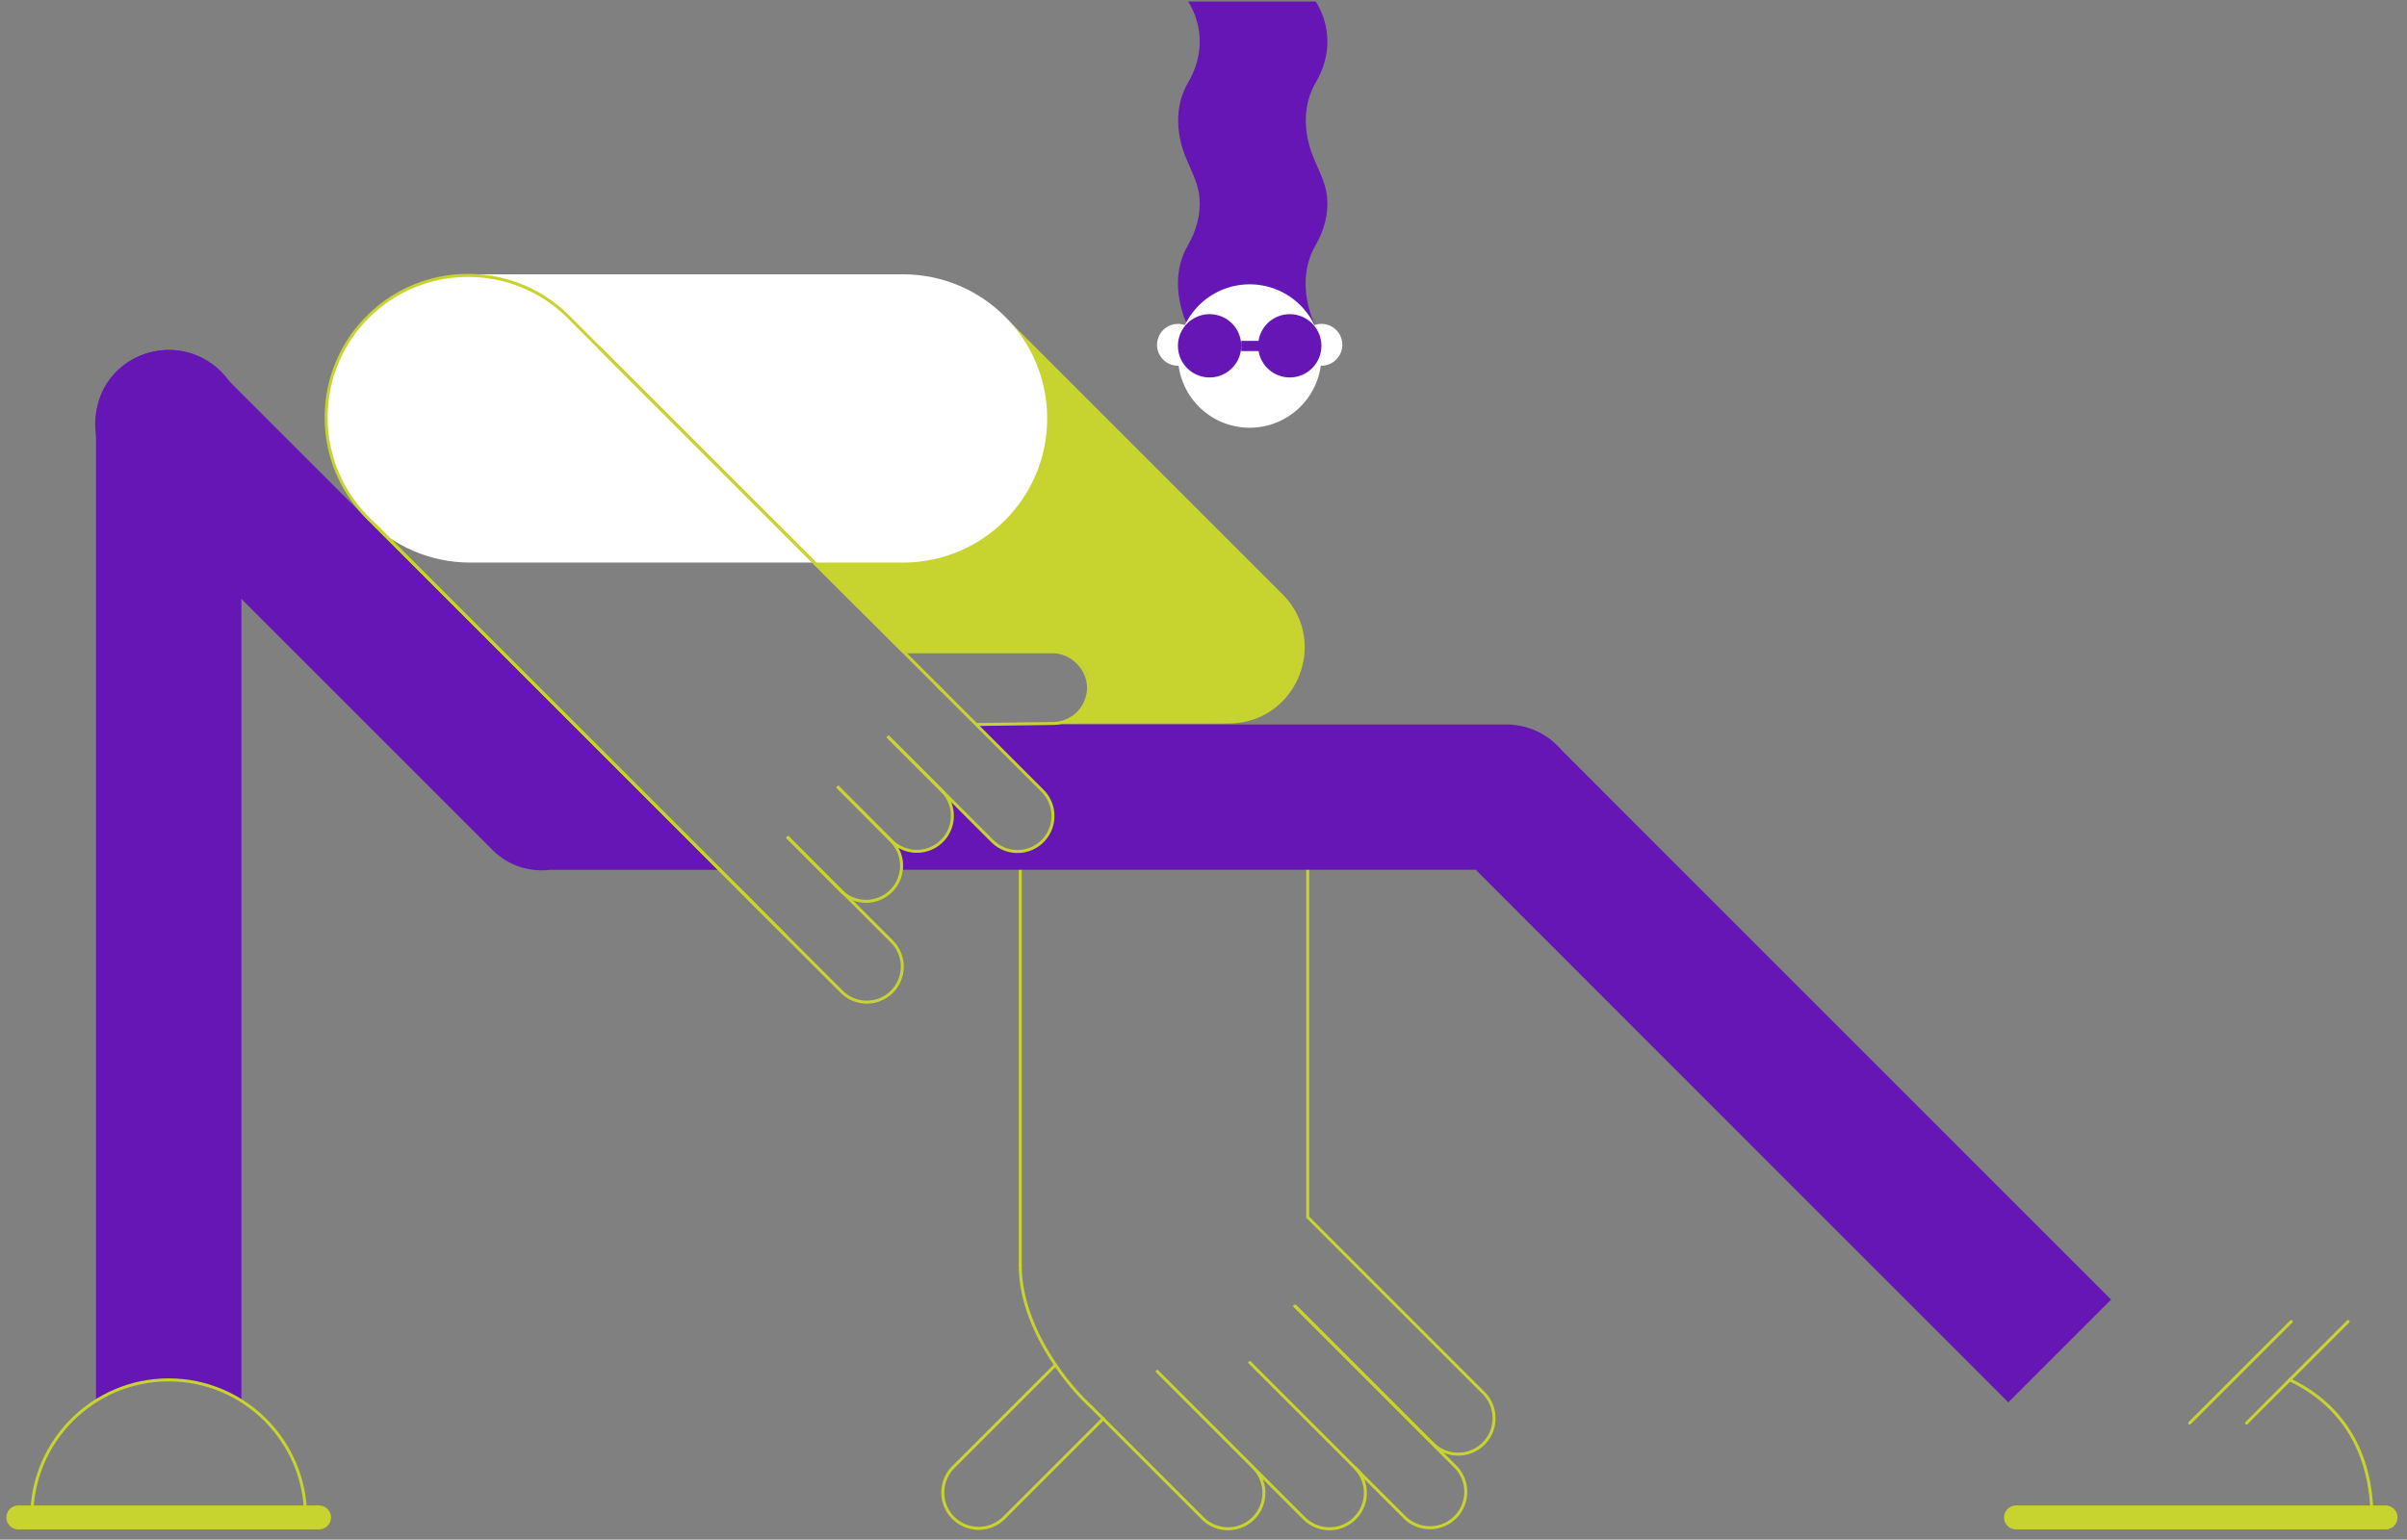 <svg xmlns="http://www.w3.org/2000/svg" viewBox="0 0 236 151"><rect x="0" y="0" width="236" height="151" fill="#808080" stroke="none"/><g fill="none" fill-rule="evenodd"><path fill="#C7D42F" fill-rule="nonzero" d="M125.73 58.263L98.936 31.47a7.436 7.436 0 00-10.516 0L72.147 47.742l16.249 16.183h15.682s3.004.964 2.645 3.516c-.338 2.406-1.899 3.76-4.256 3.614-2.267-.14 15.261-.038 18.005-.1l.005.003c.054 0 .106-.005.16-.006l.248-.006-.007-.004c6.352-.32 9.44-8.092 4.852-12.679z"/><path fill="#6516B5" fill-rule="nonzero" d="M23.667 137.312V41.204c0-3.799-3.19-6.879-7.127-6.879-3.936 0-7.127 3.08-7.127 6.879v96.108s3.46-1.979 7.127-1.979c3.809 0 7.127 1.979 7.127 1.979M128.995 32.007s-2.215-4.164 0-7.964c.818-1.403 1.262-3.012 1.127-4.64-.148-1.775-1.139-3.158-1.655-4.82-.667-2.146-.624-4.491.528-6.467 2.591-4.446 0-7.964 0-7.964H116.48s2.591 3.518 0 7.964c-1.152 1.976-1.195 4.32-.528 6.467.516 1.662 1.508 3.045 1.655 4.82.135 1.628-.31 3.237-1.127 4.64-2.215 3.8 0 7.964 0 7.964h12.516z"/><path fill="#FFF" fill-rule="nonzero" d="M129.56 31.765c-.24 0-.471.044-.686.12a7.033 7.033 0 00-6.346-3.998 7.033 7.033 0 00-6.347 3.999 2.05 2.05 0 10-.687 3.982l.066-.003a7.032 7.032 0 0013.936 0c.022 0 .043.003.065.003a2.05 2.05 0 000-4.103"/><path fill="#000" fill-rule="nonzero" d="M124.17 32.999v1.05a.483.483 0 00.964 0v-1.051a.482.482 0 10-.965.001m-4.249 0l.001 1.05a.483.483 0 00.964 0v-1.051a.482.482 0 10-.965.001"/><path fill="#C7D42F" fill-rule="nonzero" d="M95.954 150.042a3.65 3.65 0 01-2.59-1.07 3.667 3.667 0 010-5.18l10.02-10.02a.144.144 0 01.206 0 .145.145 0 010 .207l-10.02 10.02a3.374 3.374 0 000 4.765 3.375 3.375 0 004.767 0l9.72-9.72a.147.147 0 11.207.208l-9.72 9.72a3.65 3.65 0 01-2.59 1.07z"/><path fill="#C7D42F" fill-rule="nonzero" d="M130.353 150.084c-.978 0-1.898-.38-2.59-1.072l-3.958-3.959a3.67 3.67 0 01-.808 3.959 3.668 3.668 0 01-5.18 0l-10.982-10.983.207-.207 10.982 10.982c1.314 1.314 3.452 1.314 4.766 0s1.314-3.452 0-4.765l.207-.207c.002 0 .003.002.004.003l4.97 4.97a3.374 3.374 0 004.765 0 3.35 3.35 0 00.988-2.384c0-.9-.35-1.746-.988-2.382l.207-.207 4.874 4.873a3.375 3.375 0 004.766 0 3.374 3.374 0 000-4.766l-15.747-15.747a.147.147 0 01.207-.207l15.747 15.746a3.667 3.667 0 010 5.18 3.666 3.666 0 01-5.18.001l-3.855-3.854c.172.428.262.889.262 1.363 0 .979-.382 1.899-1.074 2.59a3.636 3.636 0 01-2.59 1.073z"/><path fill="#C7D42F" fill-rule="nonzero" d="M122.894 144.082a.15.15 0 01-.104-.043l-9.438-9.439a.147.147 0 01.207-.207l9.438 9.439a.145.145 0 010 .207.147.147 0 01-.103.043zm10.464.517a.145.145 0 01-.104-.043l-10.83-10.83a.147.147 0 01.207-.207l10.83 10.83a.147.147 0 01-.103.25zm-33.323-20.363a.146.146 0 01-.147-.146V85.308a.146.146 0 01.293 0v38.782c0 .08-.065.146-.146.146z"/><path fill="#C7D42F" fill-rule="nonzero" d="M106.939 138.073a.146.146 0 01-.099-.039c-2.404-2.18-6.952-7.901-6.952-13.944 0-.081.066-.147.147-.147.08 0 .146.066.146.147 0 5.94 4.485 11.577 6.856 13.728.06.054.065.147.01.206a.147.147 0 01-.108.049zm113.33 1.645a.147.147 0 01-.104-.25l9.965-9.964a.147.147 0 01.207.207l-9.965 9.964a.143.143 0 01-.103.043z"/><path fill="#C7D42F" fill-rule="nonzero" d="M232.566 149.17a.146.146 0 01-.146-.146c0-8.07-4.337-11.828-7.976-13.558a.147.147 0 01-.07-.195.148.148 0 01.196-.07c3.715 1.767 8.143 5.599 8.143 13.823 0 .08-.066.146-.147.146z"/><path fill="#C7D42F" fill-rule="nonzero" d="M233.895 150.001H197.67a1.172 1.172 0 010-2.344h36.226a1.172 1.172 0 010 2.344zm-19.203-10.283a.147.147 0 01-.104-.25l9.965-9.964a.147.147 0 01.207.207l-9.964 9.964a.145.145 0 01-.104.043zM31.283 150.001H1.797a1.172 1.172 0 010-2.344h29.486a1.172 1.172 0 010 2.344zm111.687-7.238a3.652 3.652 0 01-2.59-1.072l-13.435-13.435a.147.147 0 01.207-.207l13.436 13.435a3.345 3.345 0 002.383.987c.9 0 1.746-.35 2.383-.987a3.35 3.35 0 00.987-2.383c0-.9-.35-1.746-.987-2.383l-17.283-17.282V84.268c0-.081.066-.147.147-.147.08 0 .146.066.146.147v35.047l17.197 17.196a3.64 3.64 0 011.073 2.59c0 .979-.381 1.899-1.073 2.59a3.648 3.648 0 01-2.59 1.072z"/><path fill="#C7D42F" fill-rule="nonzero" d="M30.106 148.752h-.293c0-7.318-5.954-13.272-13.273-13.272-7.318 0-13.272 5.954-13.272 13.272h-.293c0-7.48 6.085-13.565 13.565-13.565 7.48 0 13.566 6.085 13.566 13.565z"/><path fill="#6516B5" fill-rule="nonzero" d="M106.928 71.055h40.756c2.193 0 4.154.992 5.462 2.55l53.839 53.856-10.077 10.077-52.217-52.23H88.468s.337-1.492-.732-2.43c-.417-.366 2.137 2.045 4.62-.401 2.233-2.2.305-4.62.305-4.62.176.296 0 0 0 0l4.208 4.208s2.654 3.155 5.353.429c2.083-2.104.477-4.33 0-4.925-.61-.76 0 0 0 0l-6.513-6.514h11.22zm-50.787 0L21.376 36.29c-2.686-2.687-7.12-2.608-9.903.175-2.783 2.783-2.862 7.217-.175 9.903l37.027 37.028c1.523 1.523 3.607 2.155 5.634 1.913h16.663l-14.48-14.254"/><path fill="#FFF" fill-rule="nonzero" d="M88.537 55.176H46.11c-7.807 0-14.136-6.33-14.136-14.136 0-7.808 6.329-14.137 14.136-14.137h42.427c7.807 0 14.136 6.33 14.136 14.137s-6.33 14.136-14.136 14.136"/><path fill="#6516B5" fill-rule="nonzero" d="M121.699 33.917a3.102 3.102 0 11-6.205 0 3.102 3.102 0 016.205 0m7.861 0a3.1 3.1 0 11-6.203 0 3.102 3.102 0 116.204 0"/><path fill="#6516B5" fill-rule="nonzero" d="M121.698 33.432h1.754v1h-1.754z"/><path d="M88.85 63.925h14.357a3.516 3.516 0 110 7.033H88.529"/><path fill="#C7D42F" fill-rule="nonzero" d="M95.795 71.202l-.004-.293 7.414-.098a3.375 3.375 0 003.372-3.37c0-1.795-1.575-3.37-3.37-3.37H88.85v-.293h14.357c1.951 0 3.663 1.712 3.663 3.663a3.668 3.668 0 01-3.663 3.663l-7.412.098z"/><path d="M91.945 67.292l10.277 10.277a3.483 3.483 0 01-4.924 4.925L87.021 72.216"/><path fill="#C7D42F" fill-rule="nonzero" d="M99.76 83.658a3.624 3.624 0 01-2.566-1.06L86.917 72.32l.207-.207L97.402 82.39a3.34 3.34 0 004.717 0c1.3-1.3 1.3-3.417 0-4.718L91.84 67.395l.208-.207 10.277 10.277a3.633 3.633 0 010 5.132 3.619 3.619 0 01-2.566 1.061z"/><path d="M87.02 72.216l5.337 5.336a3.483 3.483 0 01-4.925 4.925l-5.336-5.336"/><path fill="#C7D42F" fill-rule="nonzero" d="M89.894 83.64a3.62 3.62 0 01-2.566-1.06l-5.336-5.336.208-.207 5.336 5.336a3.34 3.34 0 004.717 0c.63-.63.977-1.468.977-2.359 0-.89-.347-1.728-.977-2.358l-5.336-5.336.207-.207 5.336 5.336a3.6 3.6 0 011.063 2.565 3.6 3.6 0 01-1.063 2.566 3.616 3.616 0 01-2.566 1.06z"/><path d="M82.096 77.14l5.28 5.316a3.481 3.481 0 11-4.924 4.924l-5.28-5.315"/><path fill="#C7D42F" fill-rule="nonzero" d="M84.914 88.545c-.93 0-1.858-.354-2.566-1.062l-5.28-5.315.208-.206 5.28 5.315a3.34 3.34 0 004.717 0c.63-.63.976-1.468.976-2.36 0-.89-.346-1.728-.976-2.358l-5.28-5.315.207-.207 5.28 5.315a3.604 3.604 0 011.062 2.566c0 .97-.377 1.88-1.062 2.565a3.622 3.622 0 01-2.566 1.062z"/><path fill="#C7D42F" fill-rule="nonzero" d="M84.987 98.432c-.93 0-1.858-.354-2.566-1.061L72.144 87.093l.207-.207 10.277 10.277c.63.63 1.468.977 2.359.977.89 0 1.728-.347 2.359-.977a3.34 3.34 0 000-4.717L77.068 82.169l.207-.208L87.553 92.24a3.635 3.635 0 010 5.132 3.62 3.62 0 01-2.566 1.06z"/><path fill="#C7D42F" fill-rule="nonzero" d="M77.03 91.911a.145.145 0 01-.103-.043L36.602 51.543a.147.147 0 01.207-.207L77.134 91.66a.147.147 0 01-.103.25zm14.806-24.606a.145.145 0 01-.147-.146c0-.038.015-.077.045-.106a.152.152 0 01.205 0c.029.03.044.068.044.106a.146.146 0 01-.147.146z"/><path fill="#C7D42F" fill-rule="nonzero" d="M92.39 67.88a.143.143 0 01-.104-.042L58.669 34.221a.147.147 0 01.207-.207l33.617 33.617a.147.147 0 01-.104.25z"/><path fill="#C7D42F" fill-rule="nonzero" d="M74.183 89.065a.145.145 0 01-.104-.043L35.95 50.893c-5.488-5.488-5.488-14.418 0-19.906 2.659-2.659 6.193-4.123 9.953-4.123s7.295 1.464 9.953 4.123l28.501 28.5a.147.147 0 11-.207.208l-28.5-28.501c-5.375-5.374-14.119-5.374-19.493 0-5.374 5.374-5.374 14.118 0 19.492l38.13 38.129a.149.149 0 010 .207.149.149 0 01-.104.043z"/></g></svg>